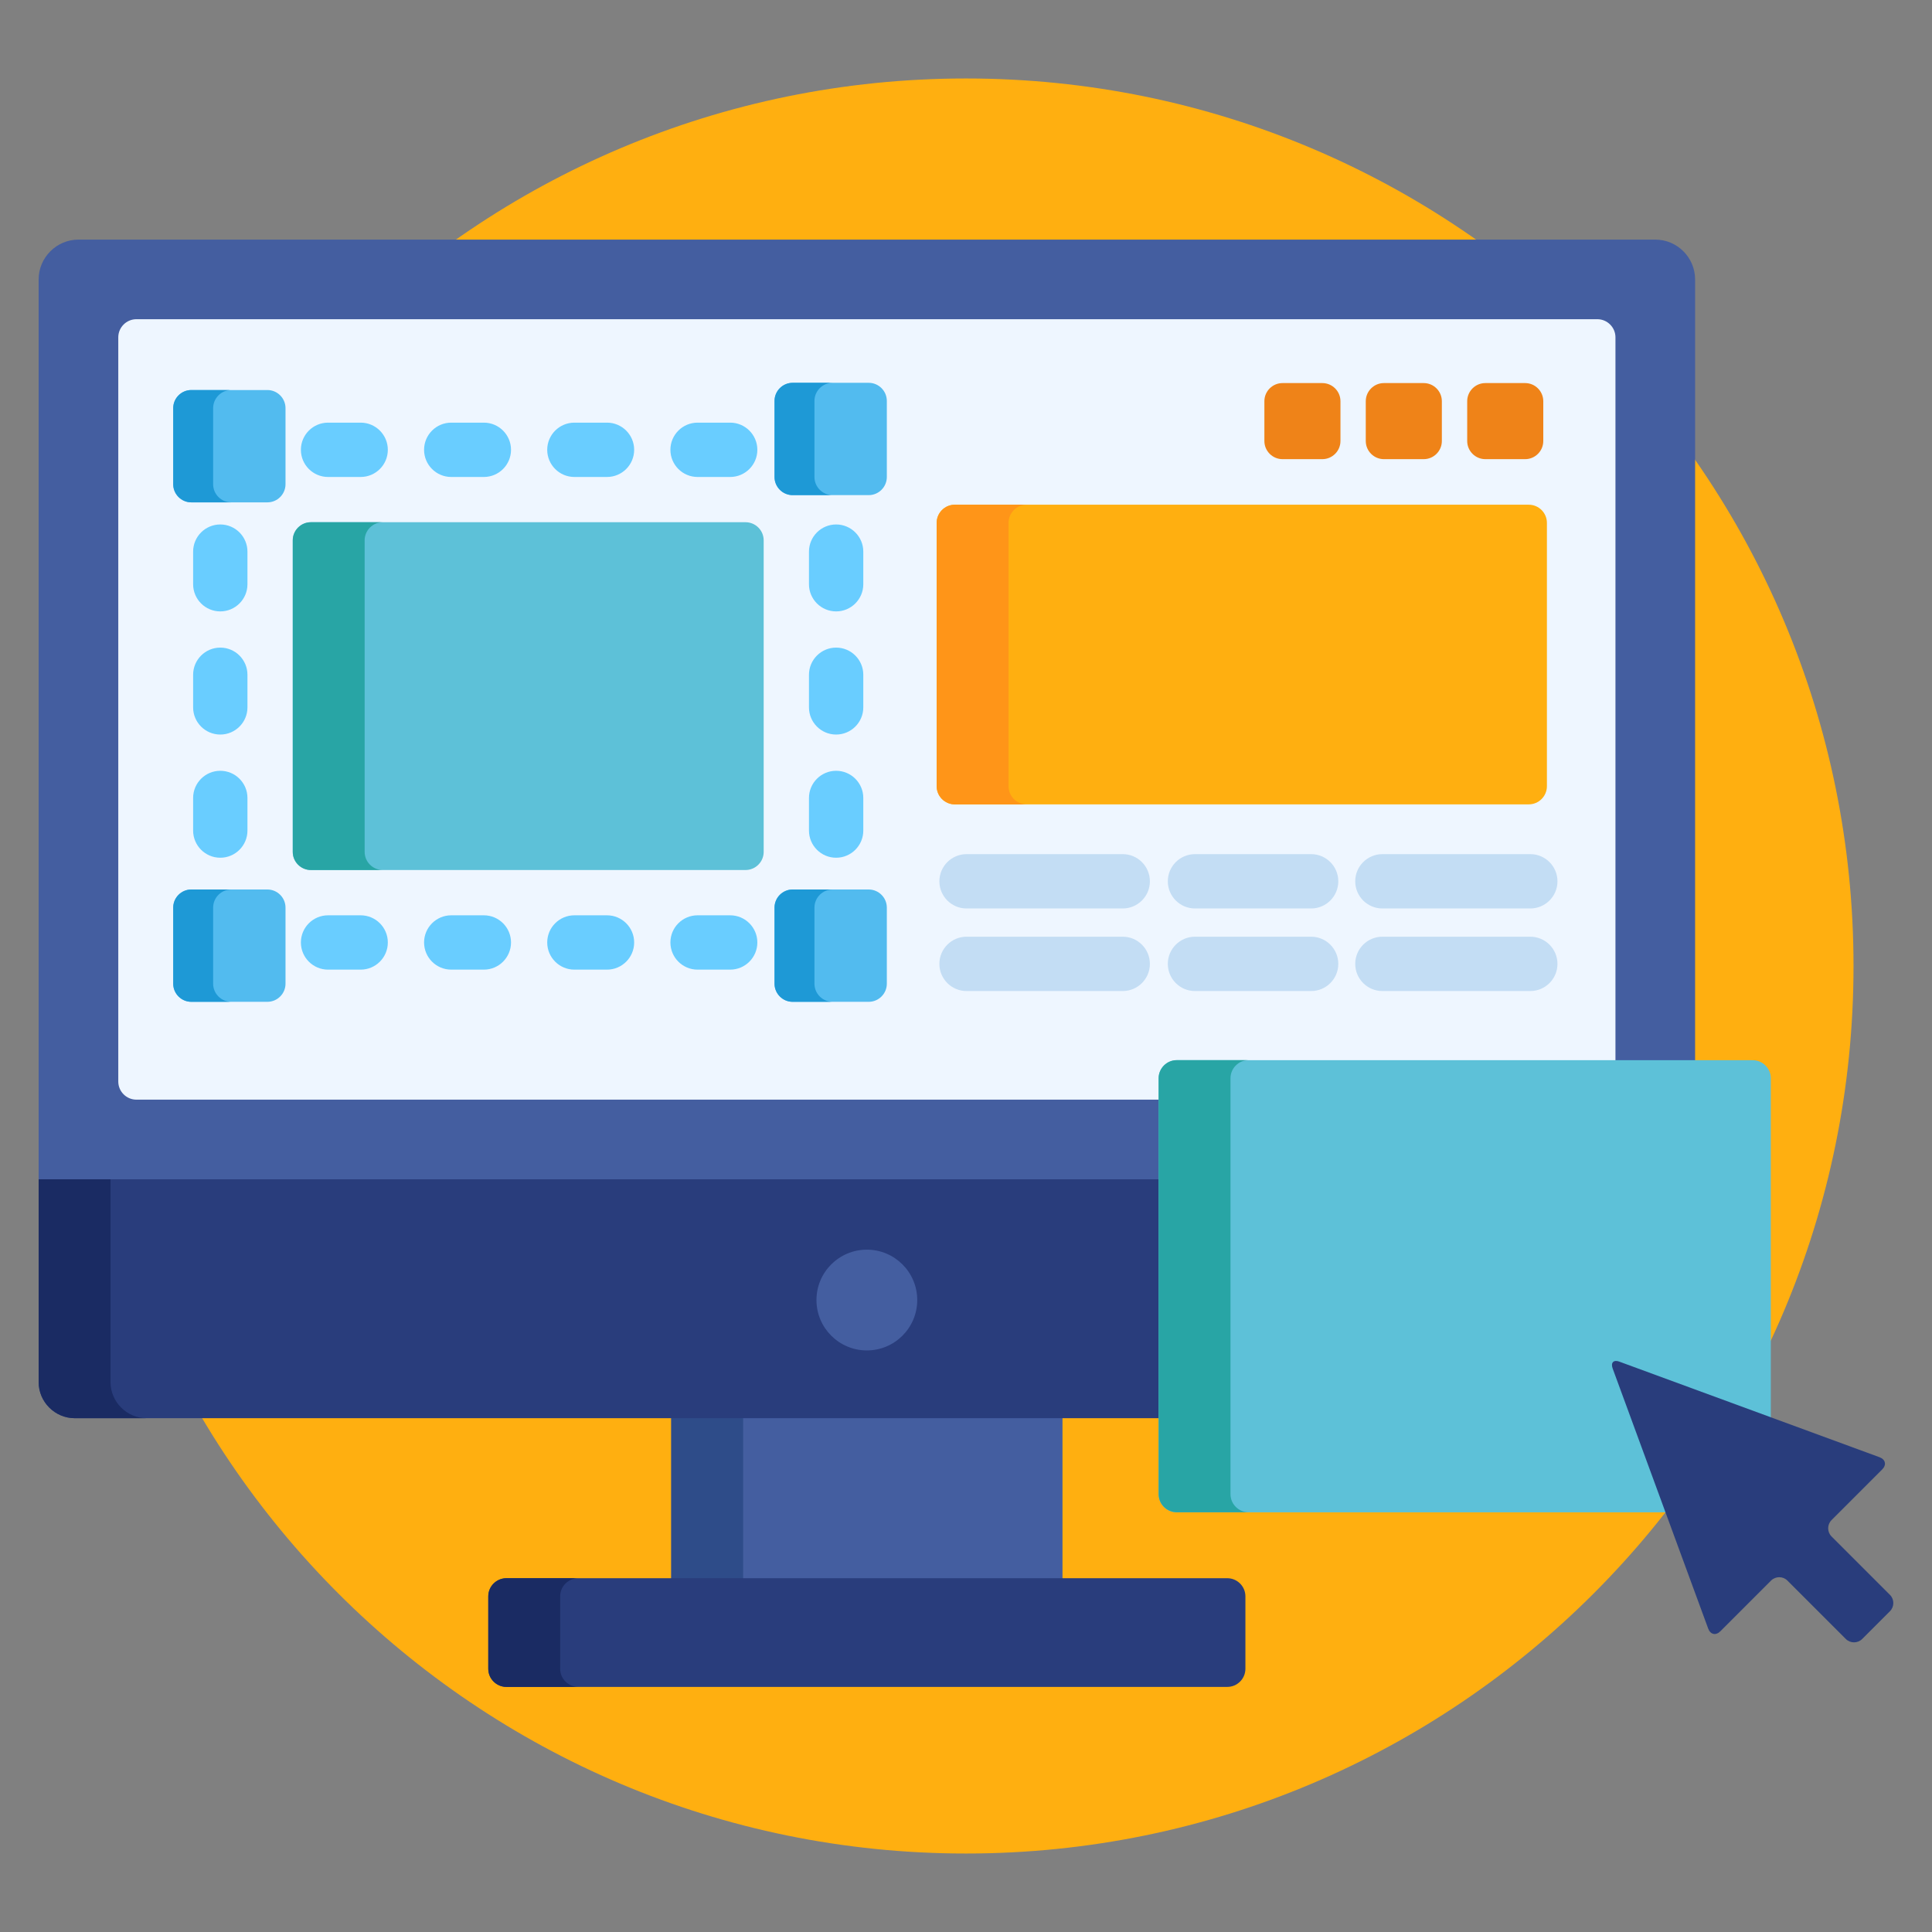 <svg xmlns="http://www.w3.org/2000/svg" xmlns:xlink="http://www.w3.org/1999/xlink" id="Capa_1" data-name="Capa 1" viewBox="0 0 500 500"><rect x="0" y="0" width="500" height="500" fill="#808080" stroke="none"/><defs><style>      .cls-1 {        fill: none;      }      .cls-2 {        fill: #5dc1d8;      }      .cls-3 {        fill: #1e99d6;      }      .cls-4 {        fill: #eef6ff;      }      .cls-5 {        fill: #ef8318;      }      .cls-6 {        fill: #2e4c89;      }      .cls-7 {        fill: #ffaf10;      }      .cls-8 {        fill: #52bbef;      }      .cls-9 {        fill: #69cdff;      }      .cls-10 {        fill: #28a5a5;      }      .cls-11 {        fill: #ff9518;      }      .cls-12 {        fill: #1a2b63;      }      .cls-13 {        fill: #c3ddf4;      }      .cls-14 {        fill: #293d7c;      }      .cls-15 {        fill: #445ea0;      }      .cls-16 {        clip-path: url(#clippath);      }    </style><clipPath id="clippath"><rect class="cls-1" x="10" y="10" width="480" height="480"></rect></clipPath></defs><g class="cls-16"><g><path class="cls-7" d="M250,479.69c126.85,0,229.69-102.83,229.69-229.69S376.85,20.31,250,20.31,20.31,123.15,20.31,250s102.83,229.69,229.69,229.69Z"></path><path class="cls-15" d="M274.97,366.09h-101.25v43.28h101.25v-43.28Z"></path><path class="cls-6" d="M192.32,366.09h-18.6v43.28h18.6v-43.28Z"></path><path class="cls-14" d="M322.31,431.88c0,2.58-2.11,4.69-4.69,4.69h-186.57c-2.58,0-4.69-2.11-4.69-4.69v-18.75c0-2.58,2.11-4.69,4.69-4.69h186.57c2.58,0,4.69,2.11,4.69,4.69v18.75Z"></path><path class="cls-12" d="M144.97,431.88v-18.75c0-2.58,2.11-4.69,4.69-4.69h-18.6c-2.58,0-4.69,2.11-4.69,4.69v18.75c0,2.58,2.11,4.69,4.69,4.69h18.6c-2.58,0-4.69-2.11-4.69-4.69Z"></path><path class="cls-14" d="M10,357.66c0,5.16,4.22,9.37,9.37,9.37h281.41v-62.77H10v53.39Z"></path><path class="cls-12" d="M28.6,357.66v-53.39H10v53.39c0,5.16,4.22,9.37,9.37,9.37h18.6c-5.16,0-9.37-4.22-9.37-9.37Z"></path><path class="cls-15" d="M300.79,279.05c0-2.07,1.68-3.75,3.75-3.75h134.15V72.31c0-5.67-4.64-10.3-10.3-10.3H20.31c-5.67,0-10.31,4.64-10.31,10.3v232.89h290.79v-26.15Z"></path><path class="cls-4" d="M300.79,279.05c0-2.07,1.68-3.75,3.75-3.75h113.54V87.3c0-2.58-2.11-4.69-4.69-4.69H35.3c-2.58,0-4.69,2.11-4.69,4.69v192.6c0,2.58,2.11,4.69,4.69,4.69h265.49v-5.54Z"></path><path class="cls-15" d="M224.34,349.49c7.2,0,13.04-5.84,13.04-13.04s-5.84-13.04-13.04-13.04-13.04,5.84-13.04,13.04,5.84,13.04,13.04,13.04Z"></path><path class="cls-7" d="M400.34,203.48c0,2.58-2.11,4.69-4.69,4.69h-148.55c-2.58,0-4.69-2.11-4.69-4.69v-68.17c0-2.58,2.11-4.69,4.69-4.69h148.55c2.58,0,4.69,2.11,4.69,4.69v68.17Z"></path><path class="cls-11" d="M261.01,203.48v-68.17c0-2.58,2.11-4.69,4.69-4.69h-18.6c-2.58,0-4.69,2.11-4.69,4.69v68.17c0,2.58,2.11,4.69,4.69,4.69h18.6c-2.58,0-4.69-2.11-4.69-4.69Z"></path><path class="cls-13" d="M290.56,235.11h-40.42c-3.88,0-7.03-3.15-7.03-7.03s3.15-7.03,7.03-7.03h40.42c3.88,0,7.03,3.15,7.03,7.03s-3.15,7.03-7.03,7.03Z"></path><path class="cls-13" d="M290.56,256.48h-40.42c-3.88,0-7.03-3.15-7.03-7.03s3.15-7.03,7.03-7.03h40.42c3.88,0,7.03,3.15,7.03,7.03s-3.15,7.03-7.03,7.03Z"></path><path class="cls-13" d="M339.32,235.11h-30.06c-3.88,0-7.03-3.15-7.03-7.03s3.15-7.03,7.03-7.03h30.06c3.88,0,7.03,3.15,7.03,7.03s-3.15,7.03-7.03,7.03Z"></path><path class="cls-13" d="M339.32,256.48h-30.06c-3.88,0-7.03-3.15-7.03-7.03s3.15-7.03,7.03-7.03h30.06c3.88,0,7.03,3.15,7.03,7.03s-3.15,7.03-7.03,7.03Z"></path><path class="cls-13" d="M396.04,235.11h-38.28c-3.88,0-7.03-3.15-7.03-7.03s3.15-7.03,7.03-7.03h38.28c3.88,0,7.03,3.15,7.03,7.03s-3.15,7.03-7.03,7.03Z"></path><path class="cls-13" d="M396.04,256.48h-38.28c-3.88,0-7.03-3.15-7.03-7.03s3.15-7.03,7.03-7.03h38.28c3.88,0,7.03,3.15,7.03,7.03s-3.15,7.03-7.03,7.03Z"></path><path class="cls-5" d="M346.91,114.14c0,2.58-2.11,4.69-4.69,4.69h-10.31c-2.58,0-4.69-2.11-4.69-4.69v-10.31c0-2.58,2.11-4.69,4.69-4.69h10.31c2.58,0,4.69,2.11,4.69,4.69v10.31Z"></path><path class="cls-5" d="M373.15,114.14c0,2.58-2.11,4.69-4.69,4.69h-10.31c-2.58,0-4.69-2.11-4.69-4.69v-10.31c0-2.58,2.11-4.69,4.69-4.69h10.31c2.58,0,4.69,2.11,4.69,4.69v10.31Z"></path><path class="cls-5" d="M399.4,114.14c0,2.58-2.11,4.69-4.69,4.69h-10.31c-2.58,0-4.69-2.11-4.69-4.69v-10.31c0-2.58,2.11-4.69,4.69-4.69h10.31c2.58,0,4.69,2.11,4.69,4.69v10.31Z"></path><path class="cls-9" d="M188.97,250.94h-8.44c-3.88,0-7.03-3.15-7.03-7.03s3.15-7.03,7.03-7.03h8.44c3.88,0,7.03,3.15,7.03,7.03s-3.15,7.03-7.03,7.03Z"></path><path class="cls-9" d="M157.09,250.94h-8.44c-3.88,0-7.03-3.15-7.03-7.03s3.15-7.03,7.03-7.03h8.44c3.88,0,7.03,3.15,7.03,7.03s-3.15,7.03-7.03,7.03Z"></path><path class="cls-9" d="M125.22,250.94h-8.44c-3.88,0-7.03-3.15-7.03-7.03s3.15-7.03,7.03-7.03h8.44c3.88,0,7.03,3.15,7.03,7.03,0,3.88-3.15,7.03-7.03,7.03Z"></path><path class="cls-9" d="M93.34,250.94h-8.44c-3.88,0-7.03-3.15-7.03-7.03s3.15-7.03,7.03-7.03h8.44c3.88,0,7.03,3.15,7.03,7.03s-3.15,7.03-7.03,7.03Z"></path><path class="cls-9" d="M216.39,221.98c-3.88,0-7.03-3.15-7.03-7.03v-8.44c0-3.88,3.15-7.03,7.03-7.03s7.03,3.15,7.03,7.03v8.44c0,3.88-3.15,7.03-7.03,7.03Z"></path><path class="cls-9" d="M216.39,190.1c-3.88,0-7.03-3.15-7.03-7.03v-8.44c0-3.88,3.15-7.03,7.03-7.03s7.03,3.15,7.03,7.03v8.44c0,3.88-3.15,7.03-7.03,7.03Z"></path><path class="cls-9" d="M216.39,158.23c-3.88,0-7.03-3.15-7.03-7.03v-8.44c0-3.88,3.15-7.03,7.03-7.03s7.03,3.15,7.03,7.03v8.44c0,3.88-3.15,7.03-7.03,7.03Z"></path><path class="cls-9" d="M57.01,221.98c-3.88,0-7.03-3.15-7.03-7.03v-8.44c0-3.88,3.15-7.03,7.03-7.03s7.03,3.15,7.03,7.03v8.44c0,3.88-3.15,7.03-7.03,7.03Z"></path><path class="cls-9" d="M57.01,190.1c-3.88,0-7.03-3.15-7.03-7.03v-8.44c0-3.88,3.15-7.03,7.03-7.03s7.03,3.15,7.03,7.03v8.44c0,3.88-3.15,7.03-7.03,7.03Z"></path><path class="cls-9" d="M57.01,158.23c-3.88,0-7.03-3.15-7.03-7.03v-8.44c0-3.88,3.15-7.03,7.03-7.03s7.03,3.15,7.03,7.03v8.44c0,3.88-3.15,7.03-7.03,7.03Z"></path><path class="cls-9" d="M188.97,123.44h-8.44c-3.88,0-7.03-3.15-7.03-7.03s3.15-7.03,7.03-7.03h8.44c3.88,0,7.03,3.15,7.03,7.03s-3.15,7.03-7.03,7.03Z"></path><path class="cls-9" d="M157.09,123.44h-8.44c-3.88,0-7.03-3.15-7.03-7.03s3.15-7.03,7.03-7.03h8.44c3.88,0,7.03,3.15,7.03,7.03s-3.15,7.03-7.03,7.03Z"></path><path class="cls-9" d="M125.22,123.44h-8.44c-3.88,0-7.03-3.15-7.03-7.03s3.15-7.03,7.03-7.03h8.44c3.88,0,7.03,3.15,7.03,7.03s-3.15,7.03-7.03,7.03Z"></path><path class="cls-9" d="M93.34,123.44h-8.44c-3.88,0-7.03-3.15-7.03-7.03s3.15-7.03,7.03-7.03h8.44c3.88,0,7.03,3.15,7.03,7.03s-3.15,7.03-7.03,7.03Z"></path><path class="cls-2" d="M197.64,220.47c0,2.58-2.11,4.69-4.69,4.69h-112.5c-2.58,0-4.69-2.11-4.69-4.69v-80.63c0-2.58,2.11-4.69,4.69-4.69h112.5c2.58,0,4.69,2.11,4.69,4.69v80.63Z"></path><path class="cls-10" d="M94.37,220.47v-80.63c0-2.58,2.11-4.69,4.69-4.69h-18.6c-2.58,0-4.69,2.11-4.69,4.69v80.63c0,2.58,2.11,4.69,4.69,4.69h18.6c-2.58,0-4.69-2.11-4.69-4.69Z"></path><path class="cls-8" d="M229.51,123.45c0,2.58-2.11,4.69-4.69,4.69h-19.69c-2.58,0-4.69-2.11-4.69-4.69v-19.69c0-2.58,2.11-4.69,4.69-4.69h19.69c2.58,0,4.69,2.11,4.69,4.69v19.69Z"></path><path class="cls-8" d="M73.89,125.32c0,2.58-2.11,4.69-4.69,4.69h-19.69c-2.58,0-4.69-2.11-4.69-4.69v-19.69c0-2.58,2.11-4.69,4.69-4.69h19.69c2.58,0,4.69,2.11,4.69,4.69v19.69Z"></path><path class="cls-8" d="M229.51,254.58c0,2.58-2.11,4.69-4.69,4.69h-19.69c-2.58,0-4.69-2.11-4.69-4.69v-19.69c0-2.58,2.11-4.69,4.69-4.69h19.69c2.58,0,4.69,2.11,4.69,4.69v19.69Z"></path><path class="cls-8" d="M73.89,254.58c0,2.58-2.11,4.69-4.69,4.69h-19.69c-2.58,0-4.69-2.11-4.69-4.69v-19.69c0-2.58,2.11-4.69,4.69-4.69h19.69c2.58,0,4.69,2.11,4.69,4.69v19.69Z"></path><path class="cls-3" d="M210.78,123.45v-19.69c0-2.58,2.11-4.69,4.69-4.69h-10.33c-2.58,0-4.69,2.11-4.69,4.69v19.69c0,2.58,2.11,4.69,4.69,4.69h10.33c-2.58,0-4.69-2.11-4.69-4.69Z"></path><path class="cls-3" d="M55.16,125.32v-19.69c0-2.58,2.11-4.69,4.69-4.69h-10.33c-2.58,0-4.69,2.11-4.69,4.69v19.69c0,2.58,2.11,4.69,4.69,4.69h10.33c-2.58,0-4.69-2.11-4.69-4.69Z"></path><path class="cls-3" d="M210.78,254.58v-19.69c0-2.58,2.11-4.69,4.69-4.69h-10.33c-2.58,0-4.69,2.11-4.69,4.69v19.69c0,2.58,2.11,4.69,4.69,4.69h10.33c-2.58,0-4.69-2.11-4.69-4.69Z"></path><path class="cls-3" d="M55.16,254.58v-19.69c0-2.58,2.11-4.69,4.69-4.69h-10.33c-2.58,0-4.69,2.11-4.69,4.69v19.69c0,2.58,2.11,4.69,4.69,4.69h10.33c-2.58,0-4.69-2.11-4.69-4.69Z"></path><path class="cls-2" d="M418.24,353.85c-.15-.4-.13-.62-.11-.69,0,0,.06,0,.11,0,.11,0,.29.02.58.13l39.47,14.5v-88.72c0-2.58-2.11-4.69-4.69-4.69h-149.06c-2.58,0-4.69,2.11-4.69,4.69v107.63c0,2.58,2.11,4.69,4.69,4.69h127.48l-13.78-37.51Z"></path><path class="cls-10" d="M318.45,386.68v-107.63c0-2.58,2.11-4.69,4.69-4.69h-18.6c-2.58,0-4.69,2.11-4.69,4.69v107.63c0,2.58,2.11,4.69,4.69,4.69h18.6c-2.58,0-4.69-2.11-4.69-4.69Z"></path><path class="cls-14" d="M419.14,352.4c-1.54-.57-2.35.23-1.78,1.78l24.72,67.3c.57,1.55,1.98,1.86,3.15.69l13.12-13.12c1.16-1.16,3.07-1.16,4.23,0l15.12,15.12c1.16,1.16,3.07,1.16,4.23,0l7.19-7.19c1.16-1.16,1.16-3.07,0-4.23l-15.12-15.12c-1.16-1.16-1.16-3.07,0-4.23l13.12-13.12c1.16-1.16.85-2.58-.69-3.15l-67.3-24.72Z"></path></g></g></svg>